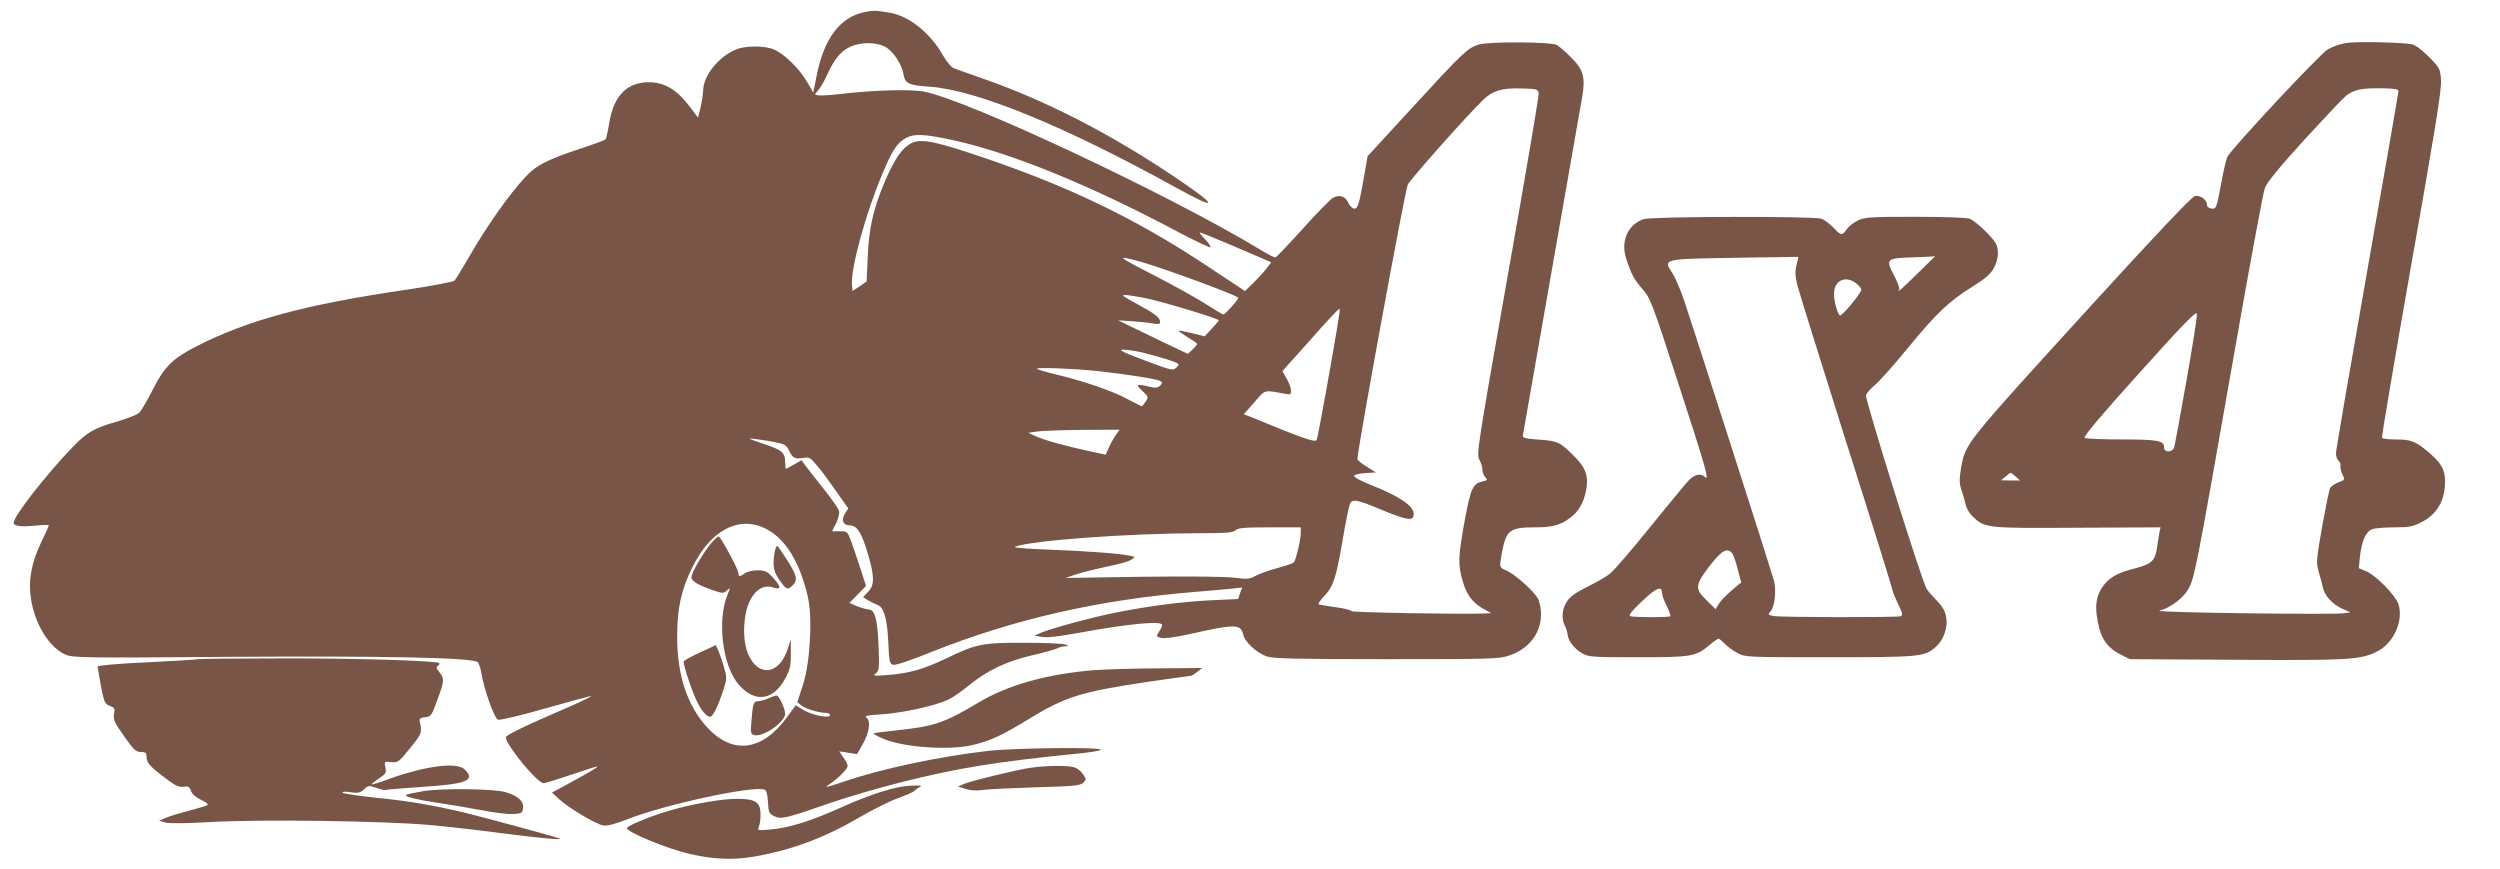 <?xml version="1.0" standalone="no"?>
<!DOCTYPE svg PUBLIC "-//W3C//DTD SVG 20010904//EN"
 "http://www.w3.org/TR/2001/REC-SVG-20010904/DTD/svg10.dtd">
<svg version="1.0" xmlns="http://www.w3.org/2000/svg"
 width="1280pt" height="445pt" viewBox="0 0 1280 445"
 preserveAspectRatio="xMidYMid meet">
<g transform="translate(0,445) scale(0.1,-0.1)"
fill="#795548" stroke="none">
<path d="M4431 4389 c-128 -24 -212 -134 -250 -327 l-17 -86 -32 55 c-38 66
-117 144 -170 166 -48 20 -147 20 -195 -1 -89 -37 -166 -134 -167 -210 -1 -17
-6 -55 -13 -85 l-13 -53 -42 55 c-72 96 -142 133 -233 125 -101 -10 -160 -80
-181 -215 -6 -37 -14 -72 -18 -77 -5 -4 -66 -27 -137 -50 -159 -53 -217 -82
-269 -138 -89 -95 -201 -254 -298 -423 -32 -55 -63 -105 -69 -112 -7 -6 -122
-28 -257 -48 -510 -75 -803 -155 -1062 -287 -125 -64 -166 -104 -227 -225 -27
-54 -58 -106 -69 -117 -12 -10 -60 -29 -108 -43 -121 -34 -159 -56 -232 -132
-135 -140 -302 -354 -302 -387 0 -18 38 -23 113 -15 37 4 67 4 67 1 0 -3 -16
-38 -35 -78 -53 -108 -71 -199 -57 -294 19 -131 92 -251 176 -289 39 -17 82
-18 846 -12 801 5 1237 -4 1265 -27 7 -6 15 -29 19 -53 13 -84 67 -236 86
-242 11 -3 121 23 246 59 126 36 230 64 231 62 2 -2 -45 -25 -104 -51 -246
-106 -333 -149 -333 -160 0 -39 161 -235 193 -235 8 0 72 20 143 44 71 24 130
43 132 41 4 -3 -35 -26 -158 -93 l-74 -40 38 -35 c48 -44 184 -125 223 -133
20 -4 57 5 124 31 192 76 646 174 703 152 10 -4 16 -24 18 -64 3 -53 5 -59 33
-72 35 -17 56 -12 289 69 82 28 244 76 360 105 291 73 487 105 899 146 64 6
120 15 123 20 9 15 -439 10 -581 -6 -249 -29 -541 -91 -729 -155 -104 -35
-109 -36 -76 -13 42 28 90 76 90 91 0 8 -10 28 -22 44 l-21 31 45 -7 46 -7 27
47 c35 59 45 122 22 139 -14 10 2 13 81 18 107 7 281 46 341 77 21 10 70 44
107 75 92 74 187 119 319 150 61 14 118 30 127 35 10 6 28 10 40 11 22 0 22 1
3 9 -11 5 -103 9 -205 9 -217 1 -250 -5 -401 -78 -121 -58 -191 -78 -303 -87
-72 -6 -79 -5 -62 8 17 14 19 25 14 146 -6 136 -19 182 -53 182 -8 0 -33 7
-56 16 l-40 17 42 43 43 44 -28 87 c-16 49 -37 112 -48 141 -19 51 -20 52 -59
52 l-39 0 21 41 c11 23 18 51 15 63 -3 11 -38 62 -78 112 -40 50 -82 104 -94
120 l-20 28 -38 -22 c-20 -12 -39 -22 -42 -22 -2 0 -4 15 -4 33 0 50 -17 64
-115 96 -75 25 -82 29 -43 24 26 -3 73 -10 105 -17 49 -9 60 -15 72 -41 19
-40 30 -46 71 -40 33 6 39 3 76 -42 22 -26 66 -86 98 -132 l59 -84 -18 -29
c-19 -32 -8 -58 25 -58 37 0 60 -35 90 -134 38 -125 39 -171 5 -206 l-26 -27
23 -15 c13 -8 34 -18 46 -23 37 -11 54 -67 60 -192 4 -101 7 -112 25 -117 12
-3 90 23 191 64 428 171 865 270 1361 310 72 6 154 13 182 16 l53 6 -11 -29
-10 -30 -132 -6 c-160 -8 -329 -30 -497 -64 -126 -25 -337 -83 -386 -105 l-28
-13 40 -6 c26 -5 91 3 194 22 252 46 420 62 420 39 0 -6 -7 -22 -16 -35 -15
-23 -15 -24 11 -31 17 -4 73 3 144 19 235 53 264 53 276 -2 8 -37 69 -94 121
-112 31 -11 153 -14 614 -14 535 0 579 1 628 19 102 35 161 113 162 211 0 30
-7 64 -17 82 -22 39 -119 125 -161 142 -36 15 -36 17 -22 92 22 115 39 129
170 129 87 0 130 11 178 48 44 32 69 75 82 137 15 74 0 119 -57 176 -74 75
-88 82 -183 88 -68 5 -85 9 -83 21 1 8 68 389 148 845 80 457 150 857 156 890
17 98 6 139 -56 200 -29 30 -63 58 -74 65 -31 16 -345 18 -399 2 -58 -17 -82
-41 -343 -325 l-227 -247 -17 -98 c-26 -149 -33 -173 -53 -170 -9 2 -22 15
-29 30 -14 33 -45 43 -77 26 -13 -7 -83 -78 -155 -158 -72 -80 -135 -146 -140
-148 -5 -2 -42 17 -82 42 -468 282 -1491 763 -1718 807 -68 13 -257 8 -425
-12 -51 -6 -103 -9 -115 -7 -22 3 -22 3 -4 23 11 11 32 47 47 80 37 82 72 124
120 146 51 23 127 24 173 2 42 -19 91 -91 99 -144 8 -47 27 -56 134 -63 239
-16 692 -202 1260 -516 226 -125 221 -98 -10 57 -336 224 -650 385 -970 498
-74 26 -145 51 -157 56 -12 4 -36 33 -54 64 -65 116 -175 204 -274 220 -22 3
-49 8 -60 9 -11 2 -40 0 -64 -5z m3447 -419 c1 -14 -70 -434 -159 -935 -153
-867 -160 -911 -145 -938 9 -16 16 -39 16 -52 0 -13 7 -30 15 -39 13 -13 12
-15 -14 -21 -50 -11 -61 -34 -92 -202 -34 -187 -35 -224 -9 -312 20 -70 55
-113 115 -144 l30 -16 -30 -2 c-124 -5 -681 5 -686 12 -3 6 -39 15 -80 20 -41
6 -79 12 -86 14 -6 2 6 22 28 44 46 49 61 94 95 296 14 83 30 160 35 173 12
29 33 26 162 -28 119 -49 155 -57 163 -35 17 44 -54 97 -214 161 -52 20 -91
41 -89 48 2 6 28 12 58 14 l54 3 -48 30 c-26 16 -47 33 -47 39 0 47 244 1379
258 1405 16 31 307 358 385 433 49 48 97 62 197 59 83 -2 85 -3 88 -27z
m-2992 -239 c297 -66 705 -233 1152 -472 84 -44 156 -78 159 -75 4 3 -9 22
-27 41 -19 19 -31 35 -26 35 4 0 88 -34 186 -76 l179 -77 -28 -36 c-16 -20
-47 -53 -68 -74 l-39 -37 -172 114 c-392 262 -752 434 -1247 596 -196 64 -256
72 -304 38 -41 -27 -82 -93 -128 -205 -53 -129 -74 -224 -80 -366 l-6 -128
-36 -25 -36 -24 -3 33 c-7 82 72 371 158 572 49 116 71 150 114 176 43 26 97
24 252 -10z m954 -621 c118 -33 500 -174 500 -185 -1 -11 -67 -85 -77 -85 -3
0 -42 23 -87 52 -44 28 -158 92 -253 141 -209 107 -215 113 -83 77z m17 -185
c81 -15 383 -106 383 -115 0 -3 -17 -22 -36 -43 l-36 -39 -65 16 c-36 9 -67
15 -69 13 -2 -2 19 -16 46 -33 27 -16 50 -32 50 -35 0 -3 -11 -16 -24 -28
l-24 -23 -124 59 c-68 33 -148 72 -178 86 l-55 27 75 -5 c41 -3 90 -8 108 -12
24 -4 32 -2 32 9 0 21 -25 41 -112 88 -43 23 -78 44 -78 46 0 7 26 4 107 -11z
m998 -97 c-23 -152 -107 -616 -113 -629 -7 -16 -50 -2 -335 115 l-39 15 54 61
c58 67 47 64 156 44 28 -6 32 -4 32 16 0 12 -10 40 -22 61 l-22 39 25 28 c14
15 65 72 114 127 92 105 148 164 153 164 2 1 1 -18 -3 -41z m-1005 -183 c36
-9 94 -25 129 -36 61 -21 63 -22 45 -40 -18 -18 -23 -17 -164 36 -111 42 -137
54 -110 55 19 0 64 -7 100 -15z m-220 -96 c144 -16 296 -40 311 -50 12 -7 12
-10 -1 -23 -12 -12 -24 -13 -55 -6 -66 16 -73 12 -37 -21 32 -29 33 -31 18
-55 -9 -13 -18 -24 -20 -24 -3 0 -37 18 -78 39 -77 41 -217 89 -358 123 -47
11 -92 24 -100 29 -18 10 195 2 320 -12z m80 -331 c-12 -18 -28 -47 -35 -65
l-14 -31 -88 19 c-121 26 -228 56 -271 76 l-37 17 40 6 c22 4 127 8 233 9
l194 1 -22 -32z m-1795 -472 c103 -49 179 -169 221 -351 25 -110 12 -341 -26
-455 l-28 -85 21 -17 c23 -18 91 -38 126 -38 12 0 21 -5 21 -11 0 -19 -88 -2
-135 25 l-41 25 -44 -60 c-128 -177 -282 -195 -413 -49 -99 110 -150 265 -150
460 0 145 21 241 78 356 92 187 234 264 370 200z m2745 -23 c0 -37 -25 -142
-36 -153 -5 -5 -45 -18 -89 -30 -44 -12 -93 -30 -110 -40 -26 -15 -39 -16
-105 -8 -45 6 -234 8 -470 5 l-395 -6 60 20 c33 10 104 28 158 39 54 11 108
26 119 34 21 15 21 15 -3 20 -51 12 -232 25 -419 32 -116 4 -186 10 -173 15
87 32 575 68 941 69 141 0 176 3 188 15 13 12 46 15 175 15 l159 0 0 -27z"/>
<path d="M3631 1656 c-46 -61 -91 -142 -91 -162 0 -19 35 -40 105 -64 55 -19
59 -19 77 -3 18 16 18 15 4 -19 -56 -133 -27 -369 57 -464 83 -95 178 -81 239
35 23 44 28 65 27 125 l0 71 -16 -48 c-44 -133 -151 -146 -203 -25 -30 70 -26
200 9 271 29 60 73 85 120 69 43 -15 41 5 -3 52 -28 31 -40 36 -78 36 -24 0
-53 -7 -64 -15 -25 -19 -34 -19 -34 3 0 16 -80 166 -99 185 -4 4 -27 -17 -50
-47z"/>
<path d="M3966 1622 c-11 -67 -6 -95 21 -136 36 -53 44 -58 65 -39 34 30 31
50 -17 128 -26 41 -51 77 -55 80 -4 2 -10 -12 -14 -33z"/>
<path d="M3583 1109 c-46 -21 -83 -42 -83 -46 0 -20 30 -114 54 -172 27 -67
60 -111 82 -111 14 0 44 61 70 145 16 50 16 57 0 112 -9 32 -23 70 -29 84
l-12 26 -82 -38z"/>
<path d="M3935 875 c-16 -8 -40 -14 -52 -15 -25 0 -29 -12 -36 -107 -5 -56 -3
-62 16 -67 44 -11 157 67 157 110 0 25 -32 94 -44 93 -6 0 -24 -7 -41 -14z"/>
<path d="M12013 4230 c-29 -4 -72 -19 -95 -33 -42 -25 -491 -506 -514 -550 -6
-12 -21 -77 -33 -144 -22 -118 -24 -123 -47 -121 -15 2 -24 9 -24 19 0 26 -36
52 -63 45 -15 -3 -210 -209 -518 -547 -671 -736 -656 -717 -679 -851 -9 -52
-9 -72 3 -108 9 -25 18 -59 22 -76 3 -17 20 -45 38 -61 60 -57 71 -58 535 -55
l424 2 -6 -27 c-3 -16 -8 -50 -12 -76 -9 -67 -28 -85 -109 -106 -87 -22 -125
-42 -158 -80 -49 -59 -56 -120 -28 -231 16 -61 51 -103 108 -131 l48 -24 545
-3 c577 -4 636 0 720 42 86 42 137 158 110 243 -16 46 -115 148 -167 169 l-36
15 6 60 c9 79 30 127 62 139 15 6 66 10 115 10 77 0 94 4 141 28 68 35 108 95
116 174 8 80 -8 117 -76 177 -72 62 -94 71 -176 71 -35 0 -66 4 -69 8 -3 5 65
404 150 888 120 676 155 893 152 941 -4 61 -5 64 -63 123 -40 39 -70 61 -90
64 -62 10 -282 14 -332 6z m267 -247 c0 -8 -72 -422 -160 -921 -88 -499 -160
-919 -160 -933 0 -15 6 -32 14 -39 8 -6 12 -18 9 -25 -2 -8 2 -27 10 -43 14
-29 13 -29 -19 -41 -19 -7 -38 -20 -44 -30 -5 -10 -23 -100 -41 -199 -30 -174
-31 -183 -16 -234 9 -29 18 -65 21 -80 9 -39 49 -82 97 -104 l43 -19 -35 -5
c-57 -8 -977 4 -943 13 54 14 121 63 147 109 33 57 40 93 222 1128 85 487 162
904 171 927 10 28 73 105 200 245 102 111 199 214 215 227 41 32 77 40 182 39
68 -1 87 -4 87 -15z m-1085 -1480 c-31 -175 -59 -328 -62 -340 -7 -30 -53 -33
-53 -3 0 34 -32 40 -217 40 -98 0 -183 4 -190 8 -8 5 86 117 280 332 231 257
293 320 295 303 2 -12 -22 -165 -53 -340z m-875 -493 l23 -20 -49 0 -49 1 24
19 c28 24 23 24 51 0z"/>
<path d="M8415 3328 c-81 -28 -118 -113 -89 -202 26 -81 41 -108 85 -158 39
-44 49 -71 180 -475 143 -439 163 -509 138 -485 -22 21 -54 13 -85 -20 -17
-18 -106 -127 -199 -241 -92 -114 -183 -220 -203 -235 -19 -15 -71 -45 -116
-67 -56 -28 -88 -50 -103 -74 -25 -37 -30 -90 -11 -124 6 -12 13 -33 14 -46 4
-34 34 -72 75 -96 32 -19 52 -20 284 -20 276 0 297 3 366 61 22 19 44 34 48
34 4 0 18 -12 32 -26 13 -14 42 -36 64 -47 39 -22 49 -22 470 -22 460 0 487 2
543 50 42 35 65 98 57 152 -5 32 -17 55 -47 86 -22 23 -47 51 -54 63 -23 34
-315 967 -310 990 3 11 23 34 45 52 21 17 98 103 169 190 148 180 210 239 332
315 61 38 91 63 107 92 25 44 29 94 12 128 -18 34 -105 116 -134 127 -15 6
-136 10 -281 10 -236 0 -258 -2 -294 -20 -22 -11 -47 -31 -56 -45 -21 -33 -29
-32 -67 10 -18 18 -45 39 -60 45 -38 14 -871 12 -912 -2z m783 -236 c-8 -33
-7 -55 5 -104 9 -35 122 -397 251 -806 130 -408 236 -748 236 -755 0 -7 13
-38 28 -69 23 -46 25 -58 14 -63 -19 -7 -613 -6 -651 1 -30 6 -31 7 -15 25 21
23 30 111 16 159 -16 57 -420 1316 -458 1428 -19 57 -47 121 -61 143 -49 74
-52 73 318 79 178 3 325 5 326 5 1 -1 -3 -20 -9 -43z m620 -42 c-86 -85 -107
-102 -94 -81 3 5 -8 35 -24 66 -48 92 -47 93 110 98 52 2 96 4 98 5 1 1 -39
-38 -90 -88z m-314 -51 c14 -11 26 -26 26 -32 -1 -19 -100 -138 -110 -132 -12
8 -30 72 -30 110 0 69 59 97 114 54z m-635 -1382 c6 -8 19 -44 28 -81 l18 -68
-49 -41 c-27 -23 -57 -54 -66 -69 l-16 -27 -48 47 c-58 57 -57 75 10 165 68
89 96 106 123 74z m-359 -206 c0 -10 11 -39 24 -64 12 -26 21 -49 18 -52 -7
-7 -186 -6 -205 0 -10 4 6 25 52 69 82 78 111 91 111 47z"/>
<path d="M1015 1075 c-5 -2 -124 -9 -262 -16 -154 -7 -253 -16 -253 -22 0 -6
8 -51 17 -100 16 -83 20 -91 45 -101 25 -9 27 -14 22 -42 -5 -27 2 -44 51
-113 49 -70 61 -81 86 -81 22 0 29 -5 29 -19 0 -36 12 -50 86 -107 60 -46 79
-56 103 -52 26 4 32 0 39 -22 6 -16 25 -33 51 -45 23 -10 38 -22 34 -26 -4 -4
-46 -17 -93 -29 -46 -12 -100 -28 -120 -37 l-35 -15 30 -9 c19 -6 107 -5 232
2 258 15 885 6 1123 -15 96 -9 258 -27 360 -41 189 -24 315 -37 307 -29 -5 5
-388 109 -492 134 -165 39 -285 59 -445 75 -91 10 -169 21 -175 26 -5 6 10 7
38 3 40 -6 51 -4 71 15 21 20 25 20 63 7 23 -8 43 -13 45 -11 2 2 86 9 188 16
230 15 276 33 220 89 -40 40 -202 19 -390 -49 -46 -17 -85 -29 -87 -27 -2 2
15 15 37 30 35 23 39 29 33 57 -6 30 -5 31 31 27 34 -3 39 1 96 72 61 75 62
78 48 141 -2 9 7 15 29 17 30 3 33 8 62 88 37 101 37 108 11 142 -16 19 -18
27 -8 33 7 4 10 10 7 14 -13 12 -421 25 -809 24 -228 0 -419 -2 -425 -4z"/>
<path d="M5605 1019 c-243 -19 -445 -76 -597 -167 -174 -104 -224 -121 -423
-142 -60 -6 -111 -13 -113 -15 -2 -1 16 -12 40 -23 97 -47 341 -66 466 -37 90
21 151 49 280 128 197 121 275 145 625 197 114 16 210 30 215 30 4 0 18 9 32
20 l25 20 -220 -2 c-121 0 -269 -5 -330 -9z"/>
<path d="M5276 519 c-74 -11 -301 -66 -341 -83 l-30 -13 38 -12 c24 -8 56 -10
85 -6 26 4 149 10 274 14 193 5 230 9 244 23 16 16 16 19 0 43 -9 14 -28 30
-42 35 -30 12 -145 11 -228 -1z"/>
<path d="M4620 423 c-77 -13 -187 -50 -313 -107 -159 -71 -263 -104 -363 -113
-64 -6 -67 -5 -59 13 5 10 9 39 9 63 0 64 -25 81 -120 81 -84 0 -236 -27 -362
-65 -95 -29 -202 -74 -202 -85 0 -21 209 -107 325 -133 119 -27 219 -31 325
-13 194 34 361 96 540 201 69 40 159 85 200 99 41 15 77 31 80 35 3 4 14 13
25 19 17 10 15 11 -20 10 -22 0 -51 -3 -65 -5z"/>
<path d="M2165 399 c-103 -19 -105 -20 -57 -34 23 -7 82 -18 130 -25 48 -7
145 -23 215 -36 71 -14 150 -24 175 -22 43 3 47 5 50 30 4 36 -25 63 -89 82
-59 18 -335 21 -424 5z"/>
</g>
</svg>
